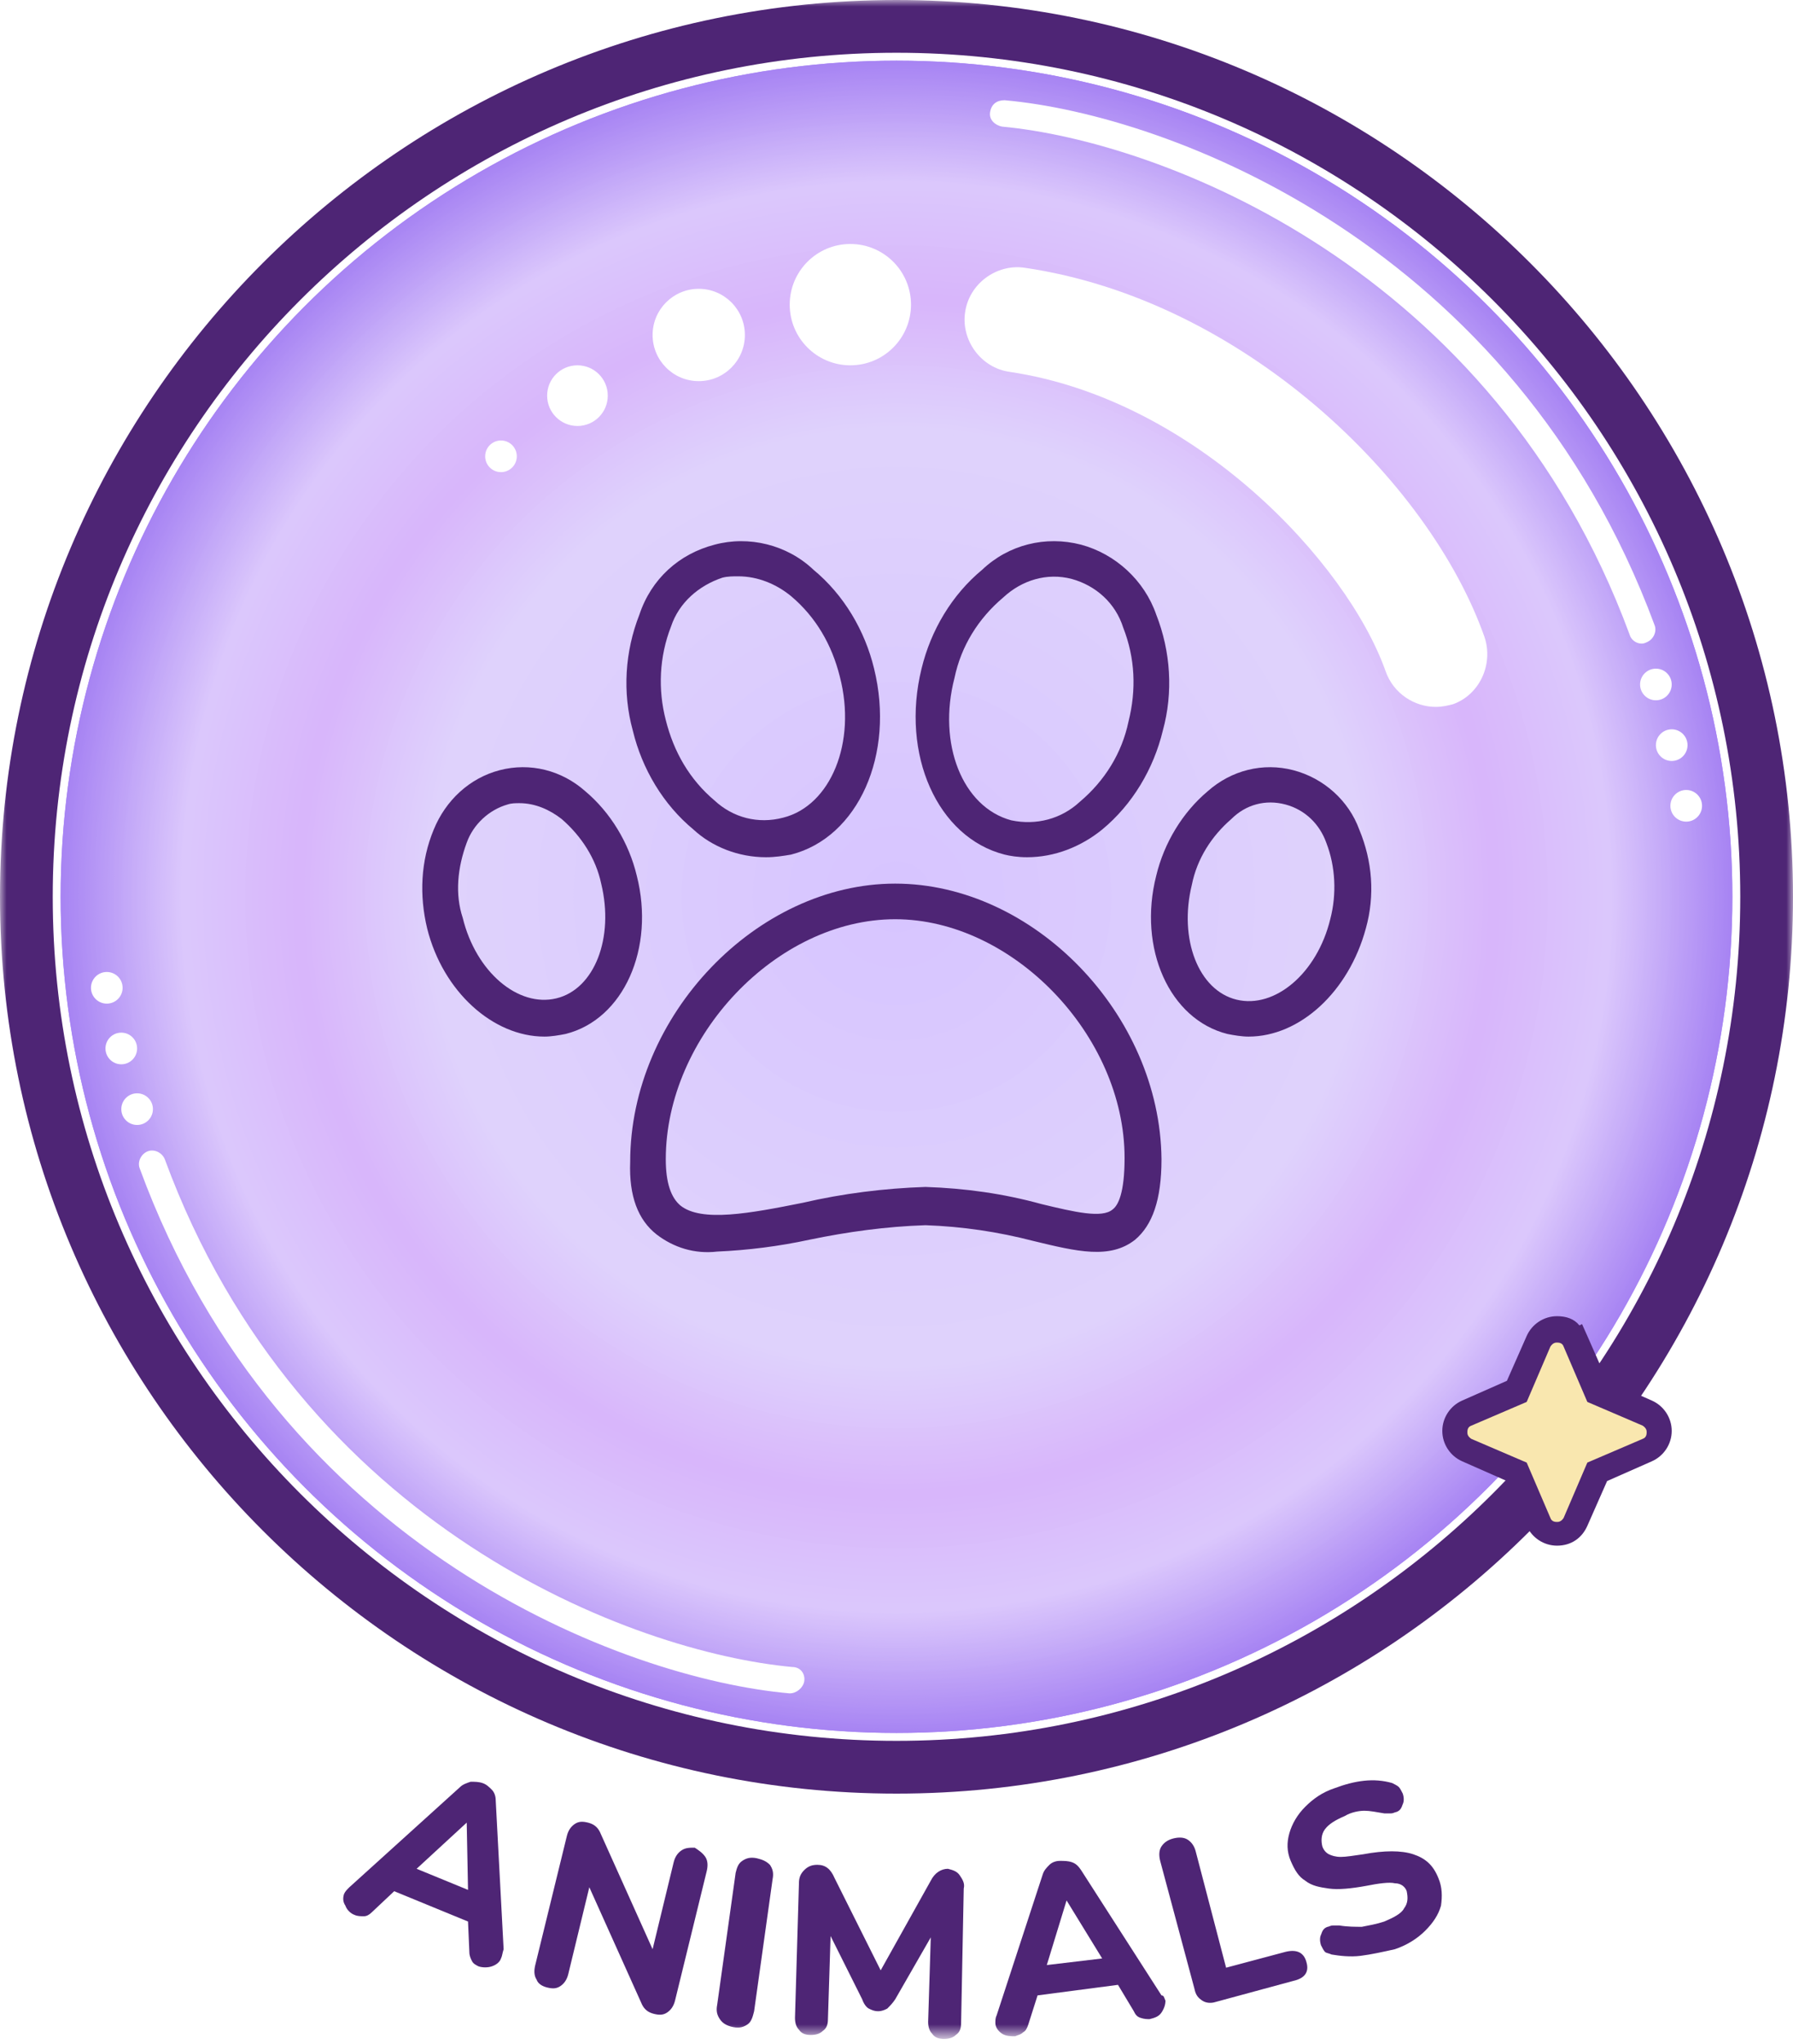 <?xml version="1.0" encoding="UTF-8"?> <svg xmlns="http://www.w3.org/2000/svg" xmlns:xlink="http://www.w3.org/1999/xlink" version="1.1" id="Слой_1" x="0px" y="0px" viewBox="0 0 136 155" style="enable-background:new 0 0 136 155;" xml:space="preserve"> <style type="text/css"> .st0{fill:#D9D9D9;filter:url(#Adobe_OpacityMaskFilter);} .st1{mask:url(#mask0_200_1590_1_);} .st2{clip-path:url(#SVGID_2_);fill:#A784F3;} .st3{clip-path:url(#SVGID_2_);fill:#A885F3;} .st4{clip-path:url(#SVGID_2_);fill:#A986F3;} .st5{clip-path:url(#SVGID_2_);fill:#A987F3;} .st6{clip-path:url(#SVGID_2_);fill:#AA88F4;} .st7{clip-path:url(#SVGID_2_);fill:#AB89F4;} .st8{clip-path:url(#SVGID_2_);fill:#AC8AF4;} .st9{clip-path:url(#SVGID_2_);fill:#AD8BF4;} .st10{clip-path:url(#SVGID_2_);fill:#AD8CF4;} .st11{clip-path:url(#SVGID_2_);fill:#AE8DF4;} .st12{clip-path:url(#SVGID_2_);fill:#AF8EF4;} .st13{clip-path:url(#SVGID_2_);fill:#B08FF5;} .st14{clip-path:url(#SVGID_2_);fill:#B090F5;} .st15{clip-path:url(#SVGID_2_);fill:#B191F5;} .st16{clip-path:url(#SVGID_2_);fill:#B292F5;} .st17{clip-path:url(#SVGID_2_);fill:#B393F5;} .st18{clip-path:url(#SVGID_2_);fill:#B494F5;} .st19{clip-path:url(#SVGID_2_);fill:#B495F5;} .st20{clip-path:url(#SVGID_2_);fill:#B596F5;} .st21{clip-path:url(#SVGID_2_);fill:#B697F6;} .st22{clip-path:url(#SVGID_2_);fill:#B798F6;} .st23{clip-path:url(#SVGID_2_);fill:#B899F6;} .st24{clip-path:url(#SVGID_2_);fill:#B89AF6;} .st25{clip-path:url(#SVGID_2_);fill:#B99BF6;} .st26{clip-path:url(#SVGID_2_);fill:#BA9CF6;} .st27{clip-path:url(#SVGID_2_);fill:#BB9DF6;} .st28{clip-path:url(#SVGID_2_);fill:#BB9EF7;} .st29{clip-path:url(#SVGID_2_);fill:#BC9FF7;} .st30{clip-path:url(#SVGID_2_);fill:#BDA0F7;} .st31{clip-path:url(#SVGID_2_);fill:#BEA1F7;} .st32{clip-path:url(#SVGID_2_);fill:#BFA2F7;} .st33{clip-path:url(#SVGID_2_);fill:#BFA3F7;} .st34{clip-path:url(#SVGID_2_);fill:#C0A4F7;} .st35{clip-path:url(#SVGID_2_);fill:#C1A6F8;} .st36{clip-path:url(#SVGID_2_);fill:#C2A7F8;} .st37{clip-path:url(#SVGID_2_);fill:#C3A8F8;} .st38{clip-path:url(#SVGID_2_);fill:#C3A9F8;} .st39{clip-path:url(#SVGID_2_);fill:#C4AAF8;} .st40{clip-path:url(#SVGID_2_);fill:#C5ABF8;} .st41{clip-path:url(#SVGID_2_);fill:#C6ACF8;} .st42{clip-path:url(#SVGID_2_);fill:#C7ADF8;} .st43{clip-path:url(#SVGID_2_);fill:#C7AEF9;} .st44{clip-path:url(#SVGID_2_);fill:#C8AFF9;} .st45{clip-path:url(#SVGID_2_);fill:#C9B0F9;} .st46{clip-path:url(#SVGID_2_);fill:#CAB1F9;} .st47{clip-path:url(#SVGID_2_);fill:#CAB2F9;} .st48{clip-path:url(#SVGID_2_);fill:#CBB3F9;} .st49{clip-path:url(#SVGID_2_);fill:#CCB4F9;} .st50{clip-path:url(#SVGID_2_);fill:#CDB5FA;} .st51{clip-path:url(#SVGID_2_);fill:#CEB6FA;} .st52{clip-path:url(#SVGID_2_);fill:#CEB7FA;} .st53{clip-path:url(#SVGID_2_);fill:#CFB8FA;} .st54{clip-path:url(#SVGID_2_);fill:#D0B9FA;} .st55{clip-path:url(#SVGID_2_);fill:#D1BAFA;} .st56{clip-path:url(#SVGID_2_);fill:#D2BBFA;} .st57{clip-path:url(#SVGID_2_);fill:#D2BCFB;} .st58{clip-path:url(#SVGID_2_);fill:#D3BDFB;} .st59{clip-path:url(#SVGID_2_);fill:#D4BEFB;} .st60{clip-path:url(#SVGID_2_);fill:#D5BFFB;} .st61{clip-path:url(#SVGID_2_);fill:#D5C0FB;} .st62{clip-path:url(#SVGID_2_);fill:#D6C1FB;} .st63{clip-path:url(#SVGID_2_);fill:#D7C2FB;} .st64{clip-path:url(#SVGID_2_);fill:#D8C3FB;} .st65{clip-path:url(#SVGID_2_);fill:#D9C4FC;} .st66{clip-path:url(#SVGID_2_);fill:#D9C5FC;} .st67{clip-path:url(#SVGID_2_);fill:#DAC6FC;} .st68{clip-path:url(#SVGID_2_);fill:#DBC7FC;} .st69{clip-path:url(#SVGID_2_);fill:#DBC6FC;} .st70{clip-path:url(#SVGID_2_);fill:#DBC5FC;} .st71{clip-path:url(#SVGID_2_);fill:#DAC4FC;} .st72{clip-path:url(#SVGID_2_);fill:#DAC3FC;} .st73{clip-path:url(#SVGID_2_);fill:#DAC2FC;} .st74{clip-path:url(#SVGID_2_);fill:#DAC1FC;} .st75{clip-path:url(#SVGID_2_);fill:#DAC0FC;} .st76{clip-path:url(#SVGID_2_);fill:#DABFFC;} .st77{clip-path:url(#SVGID_2_);fill:#D9BDFB;} .st78{clip-path:url(#SVGID_2_);fill:#D9BCFB;} .st79{clip-path:url(#SVGID_2_);fill:#D9BBFB;} .st80{clip-path:url(#SVGID_2_);fill:#D9BAFB;} .st81{clip-path:url(#SVGID_2_);fill:#D9B9FB;} .st82{clip-path:url(#SVGID_2_);fill:#D8B8FB;} .st83{clip-path:url(#SVGID_2_);fill:#D8B7FB;} .st84{clip-path:url(#SVGID_2_);fill:#D8B6FB;} .st85{clip-path:url(#SVGID_2_);fill:#D9B8FB;} .st86{clip-path:url(#SVGID_2_);fill:#DABCFB;} .st87{clip-path:url(#SVGID_2_);fill:#DABDFB;} .st88{clip-path:url(#SVGID_2_);fill:#DABEFB;} .st89{clip-path:url(#SVGID_2_);fill:#DABFFB;} .st90{clip-path:url(#SVGID_2_);fill:#DBC0FB;} .st91{clip-path:url(#SVGID_2_);fill:#DBC1FB;} .st92{clip-path:url(#SVGID_2_);fill:#DBC2FB;} .st93{clip-path:url(#SVGID_2_);fill:#DBC3FB;} .st94{clip-path:url(#SVGID_2_);fill:#DCC5FC;} .st95{clip-path:url(#SVGID_2_);fill:#DCC6FC;} .st96{clip-path:url(#SVGID_2_);fill:#DCC7FC;} .st97{clip-path:url(#SVGID_2_);fill:#DCC8FC;} .st98{clip-path:url(#SVGID_2_);fill:#DDC9FC;} .st99{clip-path:url(#SVGID_2_);fill:#DDCAFC;} .st100{clip-path:url(#SVGID_2_);fill:#DDCBFC;} .st101{clip-path:url(#SVGID_2_);fill:#DDCCFC;} .st102{clip-path:url(#SVGID_2_);fill:#DECDFC;} .st103{clip-path:url(#SVGID_2_);fill:#DECEFC;} .st104{clip-path:url(#SVGID_2_);fill:#DECFFC;} .st105{clip-path:url(#SVGID_2_);fill:#DED0FC;} .st106{clip-path:url(#SVGID_2_);fill:#DFD1FC;} .st107{clip-path:url(#SVGID_2_);fill:#DFD2FC;} .st108{clip-path:url(#SVGID_2_);fill:#DED1FC;} .st109{clip-path:url(#SVGID_2_);fill:#DED0FD;} .st110{clip-path:url(#SVGID_2_);fill:#DDCFFD;} .st111{clip-path:url(#SVGID_2_);fill:#DCCEFD;} .st112{clip-path:url(#SVGID_2_);fill:#DCCDFD;} .st113{clip-path:url(#SVGID_2_);fill:#DBCCFE;} .st114{clip-path:url(#SVGID_2_);fill:#DACAFE;} .st115{clip-path:url(#SVGID_2_);fill:#DAC9FE;} .st116{clip-path:url(#SVGID_2_);fill:#D9C8FE;} .st117{clip-path:url(#SVGID_2_);fill:#D8C7FF;} .st118{clip-path:url(#SVGID_2_);fill:#D8C6FF;} .st119{clip-path:url(#SVGID_2_);fill:#D7C5FF;} .st120{fill:#4E2575;} .st121{fill:#FFFFFF;} .st122{fill:#F9E7AF;} </style> <defs> <filter id="Adobe_OpacityMaskFilter" filterUnits="userSpaceOnUse" x="0" y="0" width="136" height="154.6"> <feColorMatrix type="matrix" values="1 0 0 0 0 0 1 0 0 0 0 0 1 0 0 0 0 0 1 0"></feColorMatrix> </filter> </defs> <mask maskUnits="userSpaceOnUse" x="0" y="0" width="136" height="154.6" id="mask0_200_1590_1_"> <rect y="0" class="st0" width="136" height="155"></rect> </mask> <g class="st1"> <g> <g> <defs> <circle id="SVGID_1_" cx="68" cy="68" r="63.4"></circle> </defs> <clipPath id="SVGID_2_"> <use xlink:href="#SVGID_1_" style="overflow:visible;"></use> </clipPath> <rect x="4.6" y="4.6" class="st2" width="126.8" height="126.8"></rect> <circle class="st2" cx="68" cy="68" r="63.4"></circle> <circle class="st3" cx="68" cy="68" r="63.3"></circle> <circle class="st4" cx="68" cy="68" r="63.1"></circle> <circle class="st5" cx="68" cy="68" r="63"></circle> <circle class="st6" cx="68" cy="68" r="62.8"></circle> <circle class="st7" cx="68" cy="68" r="62.7"></circle> <circle class="st8" cx="68" cy="68" r="62.6"></circle> <circle class="st9" cx="68" cy="68" r="62.4"></circle> <circle class="st10" cx="68" cy="68" r="62.3"></circle> <circle class="st11" cx="68" cy="68" r="62.1"></circle> <circle class="st12" cx="68" cy="68" r="62"></circle> <circle class="st13" cx="68" cy="68" r="61.9"></circle> <circle class="st14" cx="68" cy="68" r="61.7"></circle> <circle class="st15" cx="68" cy="68" r="61.6"></circle> <circle class="st16" cx="68" cy="68" r="61.5"></circle> <circle class="st17" cx="68" cy="68" r="61.3"></circle> <circle class="st18" cx="68" cy="68" r="61.2"></circle> <circle class="st19" cx="68" cy="68" r="61"></circle> <circle class="st20" cx="68" cy="68" r="60.9"></circle> <circle class="st21" cx="68" cy="68" r="60.8"></circle> <circle class="st22" cx="68" cy="68" r="60.6"></circle> <circle class="st23" cx="68" cy="68" r="60.5"></circle> <circle class="st24" cx="68" cy="68" r="60.4"></circle> <circle class="st25" cx="68" cy="68" r="60.2"></circle> <circle class="st26" cx="68" cy="68" r="60.1"></circle> <circle class="st27" cx="68" cy="68" r="59.9"></circle> <circle class="st28" cx="68" cy="68" r="59.8"></circle> <circle class="st29" cx="68" cy="68" r="59.7"></circle> <circle class="st30" cx="68" cy="68" r="59.5"></circle> <circle class="st31" cx="68" cy="68" r="59.4"></circle> <circle class="st32" cx="68" cy="68" r="59.3"></circle> <circle class="st33" cx="68" cy="68" r="59.1"></circle> <circle class="st34" cx="68" cy="68" r="59"></circle> <circle class="st35" cx="68" cy="68" r="58.8"></circle> <circle class="st36" cx="68" cy="68" r="58.7"></circle> <circle class="st37" cx="68" cy="68" r="58.6"></circle> <circle class="st38" cx="68" cy="68" r="58.4"></circle> <circle class="st39" cx="68" cy="68" r="58.3"></circle> <circle class="st40" cx="68" cy="68" r="58.1"></circle> <circle class="st41" cx="68" cy="68" r="58"></circle> <circle class="st42" cx="68" cy="68" r="57.9"></circle> <circle class="st43" cx="68" cy="68" r="57.7"></circle> <circle class="st44" cx="68" cy="68" r="57.6"></circle> <circle class="st45" cx="68" cy="68" r="57.5"></circle> <circle class="st46" cx="68" cy="68" r="57.3"></circle> <circle class="st47" cx="68" cy="68" r="57.2"></circle> <circle class="st48" cx="68" cy="68" r="57"></circle> <circle class="st49" cx="68" cy="68" r="56.9"></circle> <circle class="st50" cx="68" cy="68" r="56.8"></circle> <circle class="st51" cx="68" cy="68" r="56.6"></circle> <circle class="st52" cx="68" cy="68" r="56.5"></circle> <circle class="st53" cx="68" cy="68" r="56.4"></circle> <circle class="st54" cx="68" cy="68" r="56.2"></circle> <circle class="st55" cx="68" cy="68" r="56.1"></circle> <circle class="st56" cx="68" cy="68" r="55.9"></circle> <circle class="st57" cx="68" cy="68" r="55.8"></circle> <circle class="st58" cx="68" cy="68" r="55.7"></circle> <circle class="st59" cx="68" cy="68" r="55.5"></circle> <circle class="st60" cx="68" cy="68" r="55.4"></circle> <circle class="st61" cx="68" cy="68" r="55.2"></circle> <circle class="st62" cx="68" cy="68" r="55.1"></circle> <circle class="st63" cx="68" cy="68" r="55"></circle> <circle class="st64" cx="68" cy="68" r="54.8"></circle> <circle class="st65" cx="68" cy="68" r="54.7"></circle> <circle class="st66" cx="68" cy="68" r="54.6"></circle> <circle class="st67" cx="68" cy="68" r="54.4"></circle> <circle class="st68" cx="68" cy="68" r="54.3"></circle> <circle class="st68" cx="68" cy="68" r="54.1"></circle> <circle class="st69" cx="68" cy="68" r="53.6"></circle> <circle class="st70" cx="68" cy="68" r="53.1"></circle> <circle class="st71" cx="68" cy="68" r="52.6"></circle> <circle class="st72" cx="68" cy="68" r="52"></circle> <circle class="st73" cx="68" cy="68" r="51.5"></circle> <circle class="st74" cx="68" cy="68" r="51"></circle> <circle class="st75" cx="68" cy="68" r="50.5"></circle> <circle class="st76" cx="68" cy="68" r="50"></circle> <circle class="st77" cx="68" cy="68" r="49.4"></circle> <circle class="st78" cx="68" cy="68" r="48.9"></circle> <circle class="st79" cx="68" cy="68" r="48.4"></circle> <circle class="st80" cx="68" cy="68" r="47.9"></circle> <circle class="st81" cx="68" cy="68" r="47.3"></circle> <circle class="st82" cx="68" cy="68" r="46.8"></circle> <circle class="st83" cx="68" cy="68" r="46.3"></circle> <circle class="st84" cx="68" cy="68" r="45.8"></circle> <circle class="st84" cx="68" cy="68" r="45.2"></circle> <circle class="st83" cx="68" cy="68" r="44.9"></circle> <circle class="st85" cx="68" cy="68" r="44.5"></circle> <circle class="st81" cx="68" cy="68" r="44.2"></circle> <circle class="st80" cx="68" cy="68" r="43.8"></circle> <circle class="st79" cx="68" cy="68" r="43.5"></circle> <circle class="st86" cx="68" cy="68" r="43.1"></circle> <circle class="st87" cx="68" cy="68" r="42.8"></circle> <circle class="st88" cx="68" cy="68" r="42.4"></circle> <circle class="st89" cx="68" cy="68" r="42"></circle> <circle class="st90" cx="68" cy="68" r="41.7"></circle> <circle class="st91" cx="68" cy="68" r="41.3"></circle> <circle class="st92" cx="68" cy="68" r="41"></circle> <circle class="st93" cx="68" cy="68" r="40.6"></circle> <circle class="st94" cx="68" cy="68" r="40.3"></circle> <circle class="st95" cx="68" cy="68" r="39.9"></circle> <circle class="st96" cx="68" cy="68" r="39.6"></circle> <circle class="st97" cx="68" cy="68" r="39.2"></circle> <circle class="st98" cx="68" cy="68" r="38.9"></circle> <circle class="st99" cx="68" cy="68" r="38.5"></circle> <circle class="st100" cx="68" cy="68" r="38.2"></circle> <circle class="st101" cx="68" cy="68" r="37.8"></circle> <circle class="st102" cx="68" cy="68" r="37.4"></circle> <circle class="st103" cx="68" cy="68" r="37.1"></circle> <circle class="st104" cx="68" cy="68" r="36.7"></circle> <circle class="st105" cx="68" cy="68" r="36.4"></circle> <circle class="st106" cx="68" cy="68" r="36"></circle> <circle class="st107" cx="68" cy="68" r="35.7"></circle> <circle class="st107" cx="68" cy="68" r="35.3"></circle> <circle class="st108" cx="68" cy="68" r="32.6"></circle> <circle class="st109" cx="68" cy="68" r="29.9"></circle> <circle class="st110" cx="68" cy="68" r="27.2"></circle> <circle class="st111" cx="68" cy="68" r="24.5"></circle> <circle class="st112" cx="68" cy="68" r="21.7"></circle> <circle class="st113" cx="68" cy="68" r="19"></circle> <circle class="st114" cx="68" cy="68" r="16.3"></circle> <circle class="st115" cx="68" cy="68" r="13.6"></circle> <circle class="st116" cx="68" cy="68" r="10.9"></circle> <circle class="st117" cx="68" cy="68" r="8.2"></circle> <circle class="st118" cx="68" cy="68" r="5.4"></circle> <circle class="st119" cx="68" cy="68" r="2.7"></circle> </g> </g> <g> <path class="st120" d="M68,136c-37.5,0-68-30.5-68-68S30.5,0,68,0s68,30.5,68,68S105.5,136,68,136z M68,4C32.7,4,4,32.7,4,68 c0,35.3,28.7,64,64,64c35.3,0,64-28.7,64-64C132,32.7,103.3,4,68,4z"></path> </g> <g> <path class="st121" d="M108.9,53.6c-1.6,0-3.2-1-3.8-2.7c-2.9-8.2-14.4-20.6-28.5-22.7c-2.2-0.3-3.7-2.4-3.4-4.5 c0.3-2.2,2.4-3.7,4.5-3.4c16.5,2.4,30.7,16.1,34.9,28c0.7,2.1-0.4,4.4-2.4,5.1C109.8,53.5,109.4,53.6,108.9,53.6z"></path> </g> <g> <path class="st121" d="M124.5,48.8c-0.4,0-0.8-0.3-0.9-0.7C113.3,20.2,87.9,10.7,76,9.6c-0.5-0.1-1-0.5-0.9-1.1 c0.1-0.6,0.5-0.9,1.1-0.9c12.4,1.1,38.6,10.9,49.3,39.8c0.2,0.5-0.1,1.1-0.6,1.3C124.7,48.8,124.6,48.8,124.5,48.8z"></path> </g> <g> <circle class="st121" cx="125.6" cy="51.9" r="1.2"></circle> </g> <g> <circle class="st121" cx="126.8" cy="56.5" r="1.2"></circle> </g> <g> <circle class="st121" cx="127.9" cy="61.1" r="1.2"></circle> </g> <g> <path class="st121" d="M59.9,128.4C59.9,128.4,59.9,128.4,59.9,128.4c-12.5-1.1-38.7-10.9-49.3-39.8c-0.2-0.5,0.1-1.1,0.6-1.3 c0.5-0.2,1.1,0.1,1.3,0.6c10.3,28,35.6,37.4,47.6,38.5c0.6,0,1,0.5,0.9,1.1C60.9,128,60.4,128.4,59.9,128.4z"></path> </g> <g> <circle class="st121" cx="10.4" cy="84.1" r="1.2"></circle> </g> <g> <circle class="st121" cx="9.2" cy="79.5" r="1.2"></circle> </g> <g> <circle class="st121" cx="8.1" cy="74.9" r="1.2"></circle> </g> <g> <circle class="st121" cx="64.5" cy="23.1" r="4.6"></circle> </g> <g> <circle class="st121" cx="53" cy="25.4" r="3.5"></circle> </g> <g> <circle class="st121" cx="43.8" cy="30" r="2.3"></circle> </g> <g> <circle class="st121" cx="38" cy="34.6" r="1.2"></circle> </g> <g> <path class="st122" d="M119.5,101.7l-0.9,0.4L119.5,101.7l1.6,3.8l3.8,1.6c1.2,0.5,1.2,2.2,0,2.8l-3.8,1.6l-1.6,3.8 c-0.5,1.2-2.2,1.2-2.8,0l-1.6-3.8l-3.8-1.6c-1.2-0.5-1.2-2.2,0-2.8l3.8-1.6l1.6-3.8C117.3,100.4,119,100.4,119.5,101.7z"></path> <path class="st120" d="M118.1,117.2c-1,0-1.9-0.6-2.3-1.5l-1.5-3.4l-3.4-1.5c-0.9-0.4-1.5-1.3-1.5-2.3c0-1,0.6-1.9,1.5-2.3 l3.4-1.5l1.5-3.4c0.4-0.9,1.3-1.5,2.3-1.5c0,0,0,0,0,0c0.7,0,1.3,0.2,1.7,0.7l0.2-0.1l0.4,0.9v0l0,0l1.5,3.4l3.4,1.5 c0.9,0.4,1.5,1.3,1.5,2.3c0,1-0.6,1.9-1.5,2.3l-3.4,1.5l-1.5,3.4C120,116.6,119.2,117.2,118.1,117.2 C118.1,117.2,118.1,117.2,118.1,117.2z M118.1,101.8c-0.1,0-0.3,0-0.5,0.3l-1.8,4.2l-4.2,1.8c-0.3,0.1-0.3,0.4-0.3,0.5 s0,0.3,0.3,0.5l4.2,1.8l1.8,4.2c0.1,0.3,0.4,0.3,0.5,0.3h0c0.1,0,0.3,0,0.5-0.3l1.8-4.2l4.2-1.8c0.3-0.1,0.3-0.4,0.3-0.5 s0-0.3-0.3-0.5l-4.2-1.8l-1.8-4.2l0,0h0C118.5,101.8,118.2,101.8,118.1,101.8L118.1,101.8z"></path> </g> <g> <path class="st120" d="M41.3,78.6c0.5,0,1.1-0.1,1.6-0.2c4.4-1.1,6.8-6.5,5.4-12l0,0h0c-0.6-2.5-2-4.8-3.9-6.4 c-1.8-1.6-4.2-2.2-6.5-1.6c-2.3,0.6-4.1,2.3-5,4.5c-1,2.4-1.1,5-0.5,7.5C33.6,75.2,37.4,78.6,41.3,78.6L41.3,78.6z M35.4,63.9 c0.5-1.4,1.7-2.5,3.1-2.9c0.3-0.1,0.6-0.1,0.9-0.1c1.2,0,2.3,0.5,3.2,1.2c1.5,1.3,2.6,3,3,4.9c1,4.1-0.5,8-3.4,8.7 c-2.9,0.7-6.1-2-7.1-6.1C34.5,67.8,34.7,65.8,35.4,63.9z"></path> </g> <g> <path class="st120" d="M60,64.8c5.1-1.3,7.9-7.6,6.3-14.1h0c-0.7-2.9-2.3-5.6-4.6-7.5c-2-1.9-4.9-2.6-7.5-1.9 c-2.7,0.7-4.8,2.6-5.7,5.3c-1.1,2.8-1.3,5.9-0.5,8.8c0.7,2.9,2.3,5.6,4.6,7.5C54,64.2,56,65,58.1,65C58.8,65,59.4,64.9,60,64.8z M54.2,60.7c-1.9-1.6-3.1-3.7-3.7-6.1c-0.6-2.3-0.5-4.8,0.4-7.1c0.6-1.8,2.1-3.1,3.9-3.7c0.4-0.1,0.8-0.1,1.2-0.1 c1.5,0,2.9,0.6,4,1.5c1.9,1.6,3.1,3.7,3.7,6.1h0c1.3,5-0.7,9.8-4.3,10.7C57.5,62.5,55.6,62,54.2,60.7L54.2,60.7z"></path> </g> <g> <path class="st120" d="M87.7,66.4L87.7,66.4c-1.4,5.5,1,10.9,5.4,12h0c0.5,0.1,1.1,0.2,1.6,0.2c3.9,0,7.6-3.4,8.9-8.2 c0.7-2.5,0.5-5.1-0.5-7.5c-0.8-2.2-2.7-3.9-5-4.5c-2.3-0.6-4.7,0-6.5,1.6C89.7,61.6,88.3,63.9,87.7,66.4L87.7,66.4z M93.4,62.1 c1.1-1.1,2.6-1.5,4.1-1.1c1.5,0.4,2.6,1.5,3.1,2.9c0.7,1.8,0.8,3.9,0.3,5.8c-1,4.1-4.2,6.8-7.1,6.1c-2.9-0.7-4.4-4.6-3.4-8.7 C90.8,65.1,91.9,63.4,93.4,62.1z"></path> </g> <g> <path class="st120" d="M77.9,65c2.1,0,4.1-0.8,5.7-2.1c2.3-1.9,3.9-4.6,4.6-7.5c0.8-2.9,0.6-6-0.5-8.8c-0.9-2.6-3.1-4.6-5.7-5.3 c-2.7-0.7-5.5,0-7.5,1.9c-2.3,1.9-3.9,4.6-4.6,7.5h0c-1.6,6.5,1.2,12.8,6.3,14.1h0C76.6,64.9,77.2,65,77.9,65z M72.4,51.4 L72.4,51.4c0.5-2.4,1.8-4.5,3.7-6.1c1.4-1.3,3.3-1.9,5.2-1.4c1.8,0.5,3.3,1.8,3.9,3.7c0.9,2.3,1,4.7,0.4,7.1 c-0.5,2.4-1.8,4.5-3.7,6.1c-1.4,1.3-3.3,1.8-5.2,1.4C73,61.2,71.1,56.4,72.4,51.4z"></path> </g> <g> <path class="st120" d="M49.8,93.6c1.3,1,2.9,1.5,4.6,1.3c2.3-0.1,4.7-0.4,7-0.9c2.9-0.6,5.8-1,8.8-1.1c2.8,0.1,5.5,0.5,8.2,1.2 c3.3,0.8,5.8,1.4,7.7-0.1c1.3-1.1,2-3,2-6.1C88,76.9,78.4,67,67.9,67c-10.5,0-20.1,10-20.1,21.1C47.7,90.7,48.4,92.5,49.8,93.6 L49.8,93.6z M67.9,69.7c8.9,0,17.4,8.8,17.4,18.1c0,2.7-0.5,3.6-0.9,3.9c-0.8,0.7-2.9,0.2-5.4-0.4c-2.9-0.8-5.8-1.2-8.8-1.3 c-3.1,0.1-6.3,0.5-9.3,1.2c-4,0.8-7.7,1.5-9.3,0.2c-0.7-0.6-1.1-1.7-1.1-3.5C50.5,78.6,58.9,69.7,67.9,69.7L67.9,69.7z"></path> </g> <g> <path class="st120" d="M38,148.5c-0.1,0.3-0.4,0.5-0.7,0.6c-0.3,0.1-0.7,0.1-1,0c-0.2-0.1-0.4-0.2-0.5-0.4 c-0.1-0.2-0.2-0.4-0.2-0.7l-0.1-2.3l-5.6-2.3l-1.7,1.6c-0.2,0.2-0.4,0.3-0.6,0.3c-0.2,0-0.5,0-0.7-0.1c-0.3-0.1-0.6-0.4-0.7-0.7 c-0.2-0.3-0.2-0.6-0.1-0.9c0.1-0.2,0.2-0.3,0.4-0.5l8.4-7.6c0.2-0.2,0.5-0.3,0.8-0.4c0.3,0,0.6,0,0.9,0.1c0.3,0.1,0.5,0.3,0.7,0.5 c0.2,0.2,0.3,0.5,0.3,0.8l0.6,11.3C38.1,148.1,38.1,148.3,38,148.5z M31.6,141.7l3.9,1.6l-0.1-5.1L31.6,141.7z"></path> </g> <g> <path class="st120" d="M53.5,140.8c0.2,0.3,0.2,0.7,0.1,1.1l-2.4,9.8c-0.1,0.4-0.3,0.7-0.6,0.9s-0.6,0.2-1,0.1 c-0.4-0.1-0.7-0.3-0.9-0.7l-4-8.9l-1.6,6.6c-0.1,0.4-0.3,0.7-0.6,0.9c-0.3,0.2-0.6,0.2-1,0.1c-0.4-0.1-0.7-0.3-0.8-0.6 c-0.2-0.3-0.2-0.7-0.1-1.1l2.4-9.8c0.1-0.4,0.3-0.7,0.6-0.9s0.6-0.2,1-0.1c0.4,0.1,0.7,0.3,0.9,0.7l4,8.9l1.6-6.6 c0.1-0.4,0.3-0.7,0.6-0.9s0.6-0.2,1-0.2C53,140.3,53.3,140.5,53.5,140.8z"></path> </g> <g> <path class="st120" d="M54.6,153.1c-0.2-0.3-0.3-0.6-0.2-1.1l1.4-10c0.1-0.4,0.2-0.7,0.5-0.9s0.6-0.3,1.1-0.2 c0.4,0.1,0.7,0.2,1,0.5c0.2,0.3,0.3,0.6,0.2,1.1l-1.4,10c-0.1,0.4-0.2,0.8-0.5,1c-0.3,0.2-0.6,0.3-1.1,0.2 C55.1,153.6,54.8,153.4,54.6,153.1z"></path> </g> <g> <path class="st120" d="M72.8,142.2c0.2,0.3,0.4,0.6,0.3,1l-0.2,10.2c0,0.4-0.1,0.7-0.4,0.9c-0.2,0.2-0.5,0.3-0.9,0.3 c-0.4,0-0.7-0.1-0.9-0.4c-0.2-0.2-0.3-0.5-0.3-0.9l0.2-6.4l-2.7,4.7c-0.2,0.3-0.4,0.5-0.6,0.7c-0.2,0.1-0.4,0.2-0.7,0.2 c-0.3,0-0.5-0.1-0.7-0.2s-0.4-0.4-0.5-0.7l-2.4-4.8l-0.2,6.3c0,0.4-0.1,0.7-0.4,0.9c-0.2,0.2-0.5,0.3-0.9,0.3 c-0.4,0-0.7-0.1-0.9-0.4c-0.2-0.2-0.3-0.5-0.3-0.9l0.3-10.2c0-0.4,0.1-0.7,0.4-1s0.6-0.4,1-0.4c0.6,0,1,0.3,1.3,1l3.5,7l3.8-6.8 c0.3-0.6,0.8-0.9,1.3-0.9C72.3,141.8,72.6,141.9,72.8,142.2z"></path> </g> <g> <path class="st120" d="M88.4,151.7c0,0.3-0.1,0.6-0.3,0.9c-0.2,0.3-0.5,0.4-0.9,0.5c-0.2,0-0.4,0-0.7-0.1 c-0.3-0.1-0.4-0.3-0.5-0.5l-1.2-2l-6.1,0.8l-0.7,2.2c-0.1,0.3-0.2,0.5-0.4,0.6c-0.2,0.2-0.4,0.2-0.6,0.3c-0.3,0-0.7,0-1-0.2 c-0.3-0.2-0.5-0.5-0.5-0.8c0-0.2,0-0.4,0.1-0.6l3.5-10.7c0.1-0.3,0.3-0.5,0.5-0.7c0.2-0.2,0.5-0.3,0.8-0.3s0.6,0,0.9,0.1 c0.3,0.1,0.5,0.3,0.7,0.6l6.1,9.5C88.3,151.3,88.3,151.5,88.4,151.7z M79.4,149l4.2-0.5l-2.7-4.4L79.4,149z"></path> </g> <g> <path class="st120" d="M91.2,151.7c-0.3-0.2-0.5-0.4-0.6-0.9l-2.6-9.7c-0.1-0.4-0.1-0.8,0.1-1.1c0.2-0.3,0.5-0.5,0.9-0.6 c0.4-0.1,0.8-0.1,1.1,0.1c0.3,0.2,0.5,0.5,0.6,0.9l2.3,8.8l4.5-1.2c0.8-0.2,1.4,0,1.6,0.8c0.2,0.7-0.1,1.2-1,1.4l-5.9,1.6 C91.9,151.9,91.5,151.9,91.2,151.7z"></path> </g> <g> <path class="st120" d="M103.2,148.3c-0.8,0.1-1.6,0-2.2-0.1c-0.2-0.1-0.4-0.1-0.5-0.2c-0.1-0.1-0.2-0.3-0.3-0.5 c-0.1-0.3-0.1-0.6,0-0.8c0.1-0.3,0.2-0.5,0.5-0.6c0.1,0,0.2-0.1,0.4-0.1c0.2,0,0.3,0,0.5,0c0.6,0.1,1.2,0.1,1.7,0.1 c0.5-0.1,1.1-0.2,1.7-0.4c0.7-0.3,1.3-0.6,1.5-1c0.3-0.4,0.3-0.8,0.2-1.3c-0.1-0.3-0.4-0.6-0.9-0.6c-0.4-0.1-1.2,0-2.2,0.2 c-1.1,0.2-2.1,0.3-2.8,0.2c-0.7-0.1-1.3-0.2-1.8-0.6c-0.5-0.3-0.8-0.8-1.1-1.5s-0.3-1.4-0.1-2.1c0.2-0.7,0.6-1.4,1.2-2 c0.6-0.6,1.3-1.1,2.2-1.4c1.6-0.6,3-0.8,4.4-0.4c0.2,0.1,0.4,0.2,0.5,0.3c0.1,0.1,0.2,0.3,0.3,0.5c0.1,0.3,0.1,0.6,0,0.8 c-0.1,0.3-0.2,0.5-0.5,0.6c-0.1,0-0.2,0.1-0.4,0.1c-0.2,0-0.3,0-0.5,0c-0.6-0.1-1.1-0.2-1.5-0.2c-0.4,0-1,0.1-1.5,0.4 c-0.7,0.3-1.2,0.6-1.5,1c-0.3,0.4-0.3,0.9-0.2,1.3c0.1,0.3,0.3,0.5,0.5,0.6c0.2,0.1,0.5,0.2,0.9,0.2s1-0.1,1.7-0.2 c1.6-0.3,2.9-0.3,3.8,0s1.5,0.8,1.9,1.8c0.3,0.7,0.3,1.4,0.2,2.1c-0.2,0.7-0.6,1.3-1.2,1.9c-0.6,0.6-1.4,1.1-2.3,1.4 C104.9,148,104,148.2,103.2,148.3z"></path> </g> </g> </svg> 